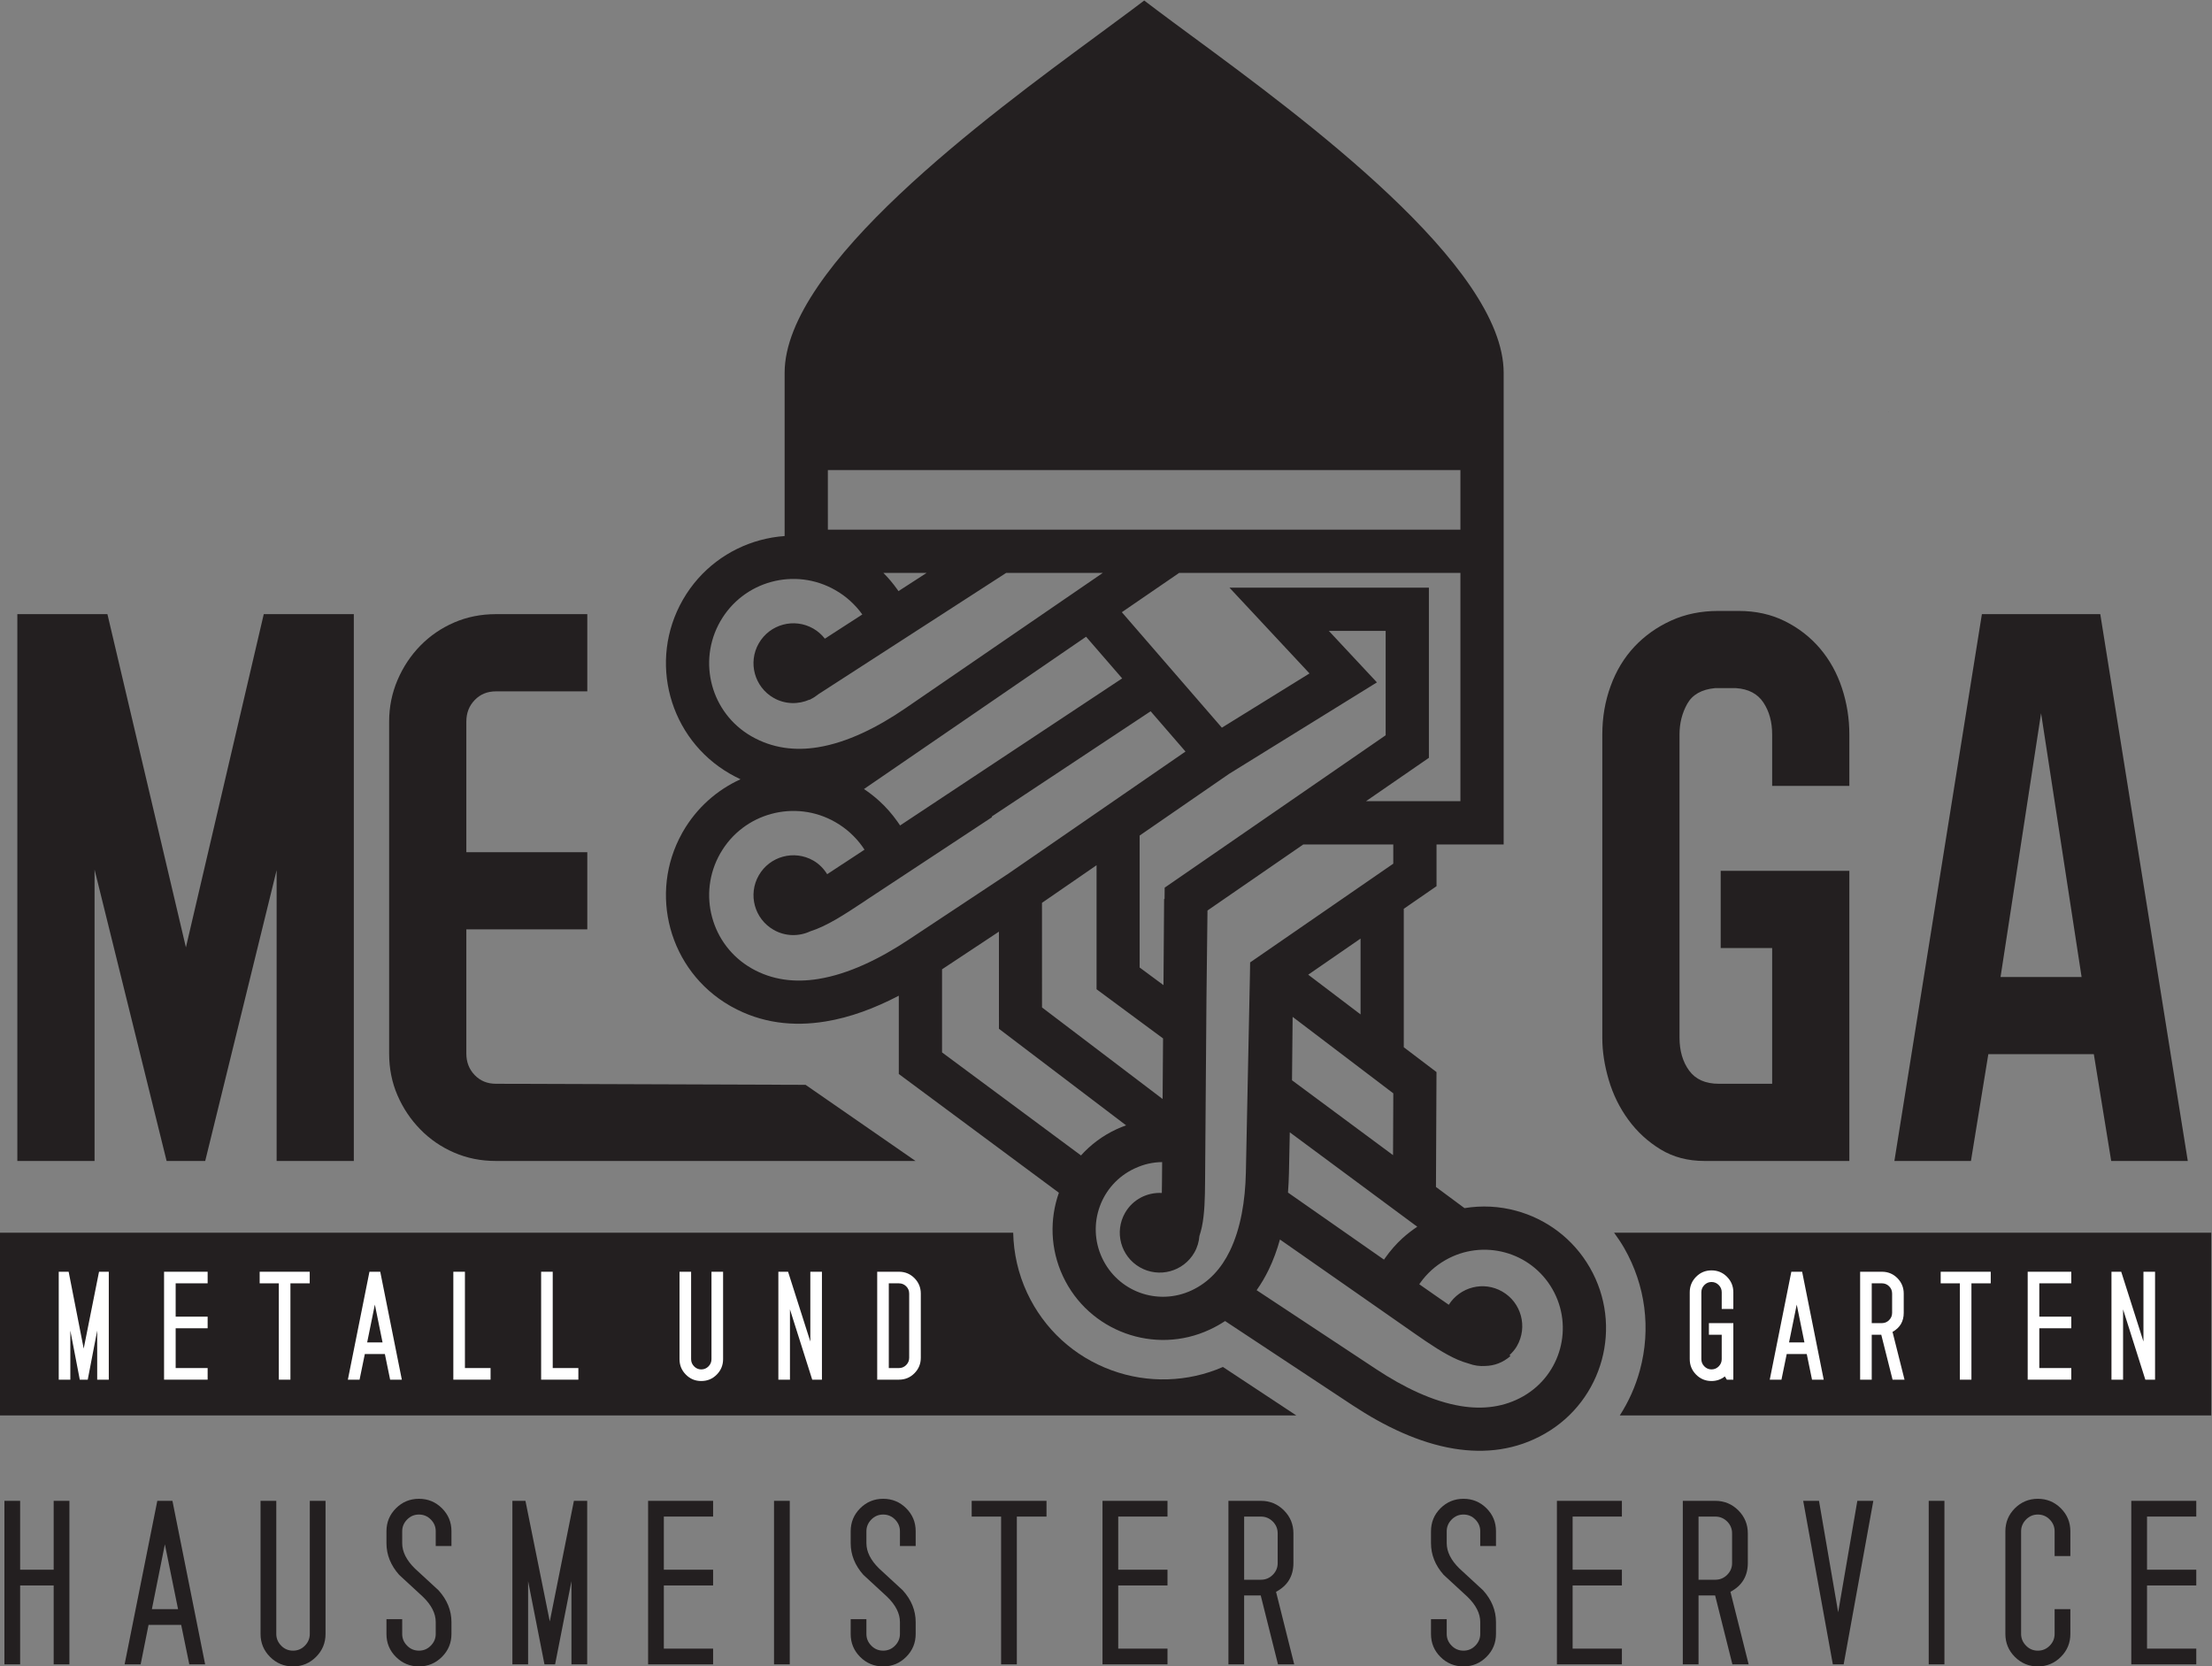 <?xml version="1.0" encoding="UTF-8" standalone="no"?>
<svg xmlns:dc="http://purl.org/dc/elements/1.1/" xmlns:cc="http://creativecommons.org/ns#" xmlns:rdf="http://www.w3.org/1999/02/22-rdf-syntax-ns#" xmlns:svg="http://www.w3.org/2000/svg" xmlns="http://www.w3.org/2000/svg" viewBox="0 0 195.746 147.463" height="147.463" width="195.746" xml:space="preserve" id="svg2" version="1.1">
  <rect x="0" y="0" width="195.746" height="147.463" fill="#808080" stroke="none"/>
  <defs id="defs6">
    <clipPath id="clipPath26">
      <path id="path24" d="M 0,161.575 H 246.614 V 0 H 0 Z"></path>
    </clipPath>
  </defs>
  <g transform="matrix(1.333,0,0,-1.333,-66.351,185.636)" id="g10">
    <g transform="translate(54.384,28.767)" id="g12">
      <path id="path14" style="fill:#231f20;fill-opacity:1;fill-rule:nonzero;stroke:none" d="M 0,0 H -1.045 V 5.238 H -3.271 V 0 h -1.044 v 10.855 h 1.044 V 6.283 h 2.226 v 4.572 H 0 Z"></path>
    </g>
    <g transform="translate(61.596,32.431)" id="g16">
      <path id="path18" style="fill:#231f20;fill-opacity:1;fill-rule:nonzero;stroke:none" d="M 0,0 -0.875,4.304 -1.737,0 Z M 1.798,-3.664 H 0.746 l -0.538,2.619 h -2.167 l -0.524,-2.619 h -1.065 l 2.171,10.855 h 1.004 z"></path>
    </g>
    <g id="g20">
      <g clip-path="url(#clipPath26)" id="g22">
        <g transform="translate(71.387,30.787)" id="g28">
          <path id="path30" style="fill:#231f20;fill-opacity:1;fill-rule:nonzero;stroke:none" d="m 0,0 c 0,-0.597 -0.21,-1.104 -0.631,-1.525 -0.421,-0.421 -0.93,-0.633 -1.527,-0.633 -0.597,0 -1.106,0.212 -1.527,0.633 -0.42,0.421 -0.63,0.928 -0.63,1.525 V 8.835 H -3.27 V 0 c 0,-0.298 0.108,-0.558 0.325,-0.779 0.217,-0.223 0.48,-0.332 0.787,-0.332 0.308,0 0.57,0.109 0.788,0.332 0.217,0.221 0.325,0.481 0.325,0.779 V 8.835 H 0 Z"></path>
        </g>
        <g transform="translate(79.746,30.787)" id="g32">
          <path id="path34" style="fill:#231f20;fill-opacity:1;fill-rule:nonzero;stroke:none" d="m 0,0 c 0,-0.597 -0.21,-1.104 -0.631,-1.525 -0.421,-0.421 -0.93,-0.633 -1.527,-0.633 -0.597,0 -1.106,0.211 -1.527,0.63 -0.42,0.418 -0.63,0.924 -0.63,1.52 v 0.987 h 1.045 v -0.986 c 0,-0.296 0.108,-0.554 0.326,-0.774 0.216,-0.221 0.478,-0.33 0.786,-0.33 0.308,0 0.57,0.109 0.787,0.332 0.218,0.221 0.327,0.481 0.327,0.779 v 0.787 c 0,0.571 -0.286,1.133 -0.856,1.684 -0.524,0.479 -1.049,0.965 -1.574,1.452 -0.561,0.633 -0.841,1.335 -0.841,2.102 v 0.788 c 0,0.597 0.21,1.106 0.63,1.527 0.421,0.42 0.93,0.631 1.527,0.631 0.597,0 1.106,-0.209 1.527,-0.628 C -0.21,7.924 0,7.417 0,6.822 V 5.836 H -1.044 V 6.82 c 0,0.297 -0.109,0.555 -0.327,0.776 -0.217,0.219 -0.479,0.33 -0.787,0.33 -0.308,0 -0.57,-0.111 -0.786,-0.332 C -3.162,7.371 -3.27,7.112 -3.27,6.813 V 6.025 c 0,-0.569 0.28,-1.13 0.841,-1.681 0.525,-0.48 1.05,-0.963 1.574,-1.451 C -0.285,2.259 0,1.557 0,0.787 Z"></path>
        </g>
        <g transform="translate(88.757,28.767)" id="g36">
          <path id="path38" style="fill:#231f20;fill-opacity:1;fill-rule:nonzero;stroke:none" d="M 0,0 H -1.045 V 5.523 L -2.13,0 H -2.836 L -3.922,5.523 V 0 h -1.044 v 10.855 h 0.867 l 1.616,-8.006 1.601,8.006 H 0 Z"></path>
        </g>
        <g transform="translate(97.116,28.767)" id="g40">
          <path id="path42" style="fill:#231f20;fill-opacity:1;fill-rule:nonzero;stroke:none" d="M 0,0 H -4.315 V 10.855 H 0 V 9.811 H -3.271 V 6.283 H 0 V 5.238 H -3.271 V 1.044 H 0 Z"></path>
        </g>
        <path id="path44" style="fill:#231f20;fill-opacity:1;fill-rule:nonzero;stroke:none" d="m 102.205,28.767 h -1.045 v 10.855 h 1.045 z"></path>
        <g transform="translate(110.564,30.787)" id="g46">
          <path id="path48" style="fill:#231f20;fill-opacity:1;fill-rule:nonzero;stroke:none" d="m 0,0 c 0,-0.597 -0.21,-1.104 -0.631,-1.525 -0.421,-0.421 -0.93,-0.633 -1.527,-0.633 -0.597,0 -1.106,0.211 -1.527,0.63 -0.42,0.418 -0.63,0.924 -0.63,1.52 v 0.987 h 1.044 v -0.986 c 0,-0.296 0.109,-0.554 0.326,-0.774 0.217,-0.221 0.479,-0.33 0.787,-0.33 0.307,0 0.57,0.109 0.787,0.332 0.217,0.221 0.326,0.481 0.326,0.779 v 0.787 c 0,0.571 -0.285,1.133 -0.855,1.684 -0.525,0.479 -1.049,0.965 -1.574,1.452 -0.561,0.633 -0.841,1.335 -0.841,2.102 v 0.788 c 0,0.597 0.21,1.106 0.63,1.527 0.421,0.42 0.93,0.631 1.527,0.631 0.597,0 1.106,-0.209 1.527,-0.628 C -0.21,7.924 0,7.417 0,6.822 V 5.836 H -1.045 V 6.82 c 0,0.297 -0.109,0.555 -0.326,0.776 -0.217,0.219 -0.48,0.33 -0.787,0.33 -0.308,0 -0.57,-0.111 -0.787,-0.332 C -3.162,7.371 -3.271,7.112 -3.271,6.813 V 6.025 c 0,-0.569 0.28,-1.13 0.842,-1.681 C -1.905,3.864 -1.38,3.381 -0.855,2.893 -0.285,2.259 0,1.557 0,0.787 Z"></path>
        </g>
        <g transform="translate(119.249,38.577)" id="g50">
          <path id="path52" style="fill:#231f20;fill-opacity:1;fill-rule:nonzero;stroke:none" d="M 0,0 H -1.969 V -9.811 H -3.014 V 0 H -4.967 V 1.045 H 0 Z"></path>
        </g>
        <g transform="translate(127.281,28.767)" id="g54">
          <path id="path56" style="fill:#231f20;fill-opacity:1;fill-rule:nonzero;stroke:none" d="M 0,0 H -4.314 V 10.855 H 0 V 9.811 H -3.27 V 6.283 H 0 V 5.238 H -3.27 V 1.044 H 0 Z"></path>
        </g>
        <g transform="translate(134.596,35.487)" id="g58">
          <path id="path60" style="fill:#231f20;fill-opacity:1;fill-rule:nonzero;stroke:none" d="M 0,0 V 1.975 C 0,2.283 -0.109,2.546 -0.326,2.763 -0.543,2.979 -0.805,3.09 -1.113,3.09 h -1.114 v -4.193 h 1.114 c 0.308,0 0.57,0.109 0.787,0.326 C -0.109,-0.559 0,-0.301 0,0 M 1.098,-6.721 H 0.021 l -1.146,4.573 H -2.227 V -6.721 H -3.27 V 4.135 h 2.157 c 0.597,0 1.105,-0.211 1.527,-0.631 C 0.834,3.083 1.045,2.575 1.045,1.978 V 0.01 c 0,-0.87 -0.385,-1.507 -1.154,-1.914 z"></path>
        </g>
        <g transform="translate(149.088,30.787)" id="g62">
          <path id="path64" style="fill:#231f20;fill-opacity:1;fill-rule:nonzero;stroke:none" d="m 0,0 c 0,-0.597 -0.209,-1.104 -0.631,-1.525 -0.422,-0.421 -0.93,-0.633 -1.525,-0.633 -0.598,0 -1.108,0.211 -1.53,0.63 -0.419,0.418 -0.628,0.924 -0.628,1.52 v 0.987 h 1.044 v -0.986 c 0,-0.296 0.108,-0.554 0.327,-0.774 0.216,-0.221 0.478,-0.33 0.787,-0.33 0.306,0 0.568,0.109 0.785,0.332 0.217,0.221 0.326,0.481 0.326,0.779 v 0.787 c 0,0.571 -0.285,1.133 -0.855,1.684 -0.524,0.479 -1.049,0.965 -1.575,1.452 -0.56,0.633 -0.839,1.335 -0.839,2.102 v 0.788 c 0,0.597 0.209,1.106 0.628,1.527 0.422,0.42 0.932,0.631 1.53,0.631 0.595,0 1.103,-0.209 1.525,-0.628 C -0.209,7.924 0,7.417 0,6.822 V 5.836 H -1.045 V 6.82 c 0,0.297 -0.109,0.555 -0.326,0.776 -0.217,0.219 -0.479,0.33 -0.785,0.33 -0.309,0 -0.571,-0.111 -0.787,-0.332 C -3.162,7.371 -3.27,7.112 -3.27,6.813 V 6.025 c 0,-0.569 0.28,-1.13 0.842,-1.681 0.524,-0.48 1.049,-0.963 1.574,-1.451 C -0.285,2.259 0,1.557 0,0.787 Z"></path>
        </g>
        <g transform="translate(157.447,28.767)" id="g66">
          <path id="path68" style="fill:#231f20;fill-opacity:1;fill-rule:nonzero;stroke:none" d="M 0,0 H -4.314 V 10.855 H 0 V 9.811 H -3.271 V 6.283 H 0 V 5.238 H -3.271 V 1.044 H 0 Z"></path>
        </g>
        <g transform="translate(164.762,35.487)" id="g70">
          <path id="path72" style="fill:#231f20;fill-opacity:1;fill-rule:nonzero;stroke:none" d="M 0,0 V 1.975 C 0,2.283 -0.109,2.546 -0.326,2.763 -0.545,2.979 -0.805,3.09 -1.113,3.09 h -1.114 v -4.193 h 1.114 c 0.308,0 0.568,0.109 0.787,0.326 C -0.109,-0.559 0,-0.301 0,0 M 1.1,-6.721 H 0.021 l -1.146,4.573 H -2.227 V -6.721 H -3.271 V 4.135 h 2.158 c 0.595,0 1.105,-0.211 1.527,-0.631 C 0.834,3.083 1.045,2.575 1.045,1.978 V 0.01 c 0,-0.87 -0.385,-1.507 -1.154,-1.914 z"></path>
        </g>
        <g transform="translate(174.139,39.622)" id="g74">
          <path id="path76" style="fill:#231f20;fill-opacity:1;fill-rule:nonzero;stroke:none" d="M 0,0 -1.969,-10.855 H -2.688 L -4.656,0 h 1.049 L -2.334,-7.398 -1.062,0 Z"></path>
        </g>
        <path id="path78" style="fill:#231f20;fill-opacity:1;fill-rule:nonzero;stroke:none" d="m 178.859,28.767 h -1.043 v 10.855 h 1.043 z"></path>
        <g transform="translate(187.219,30.787)" id="g80">
          <path id="path82" style="fill:#231f20;fill-opacity:1;fill-rule:nonzero;stroke:none" d="m 0,0 c 0,-0.597 -0.209,-1.104 -0.631,-1.525 -0.422,-0.421 -0.93,-0.633 -1.527,-0.633 -0.596,0 -1.104,0.212 -1.526,0.633 -0.42,0.421 -0.63,0.928 -0.63,1.525 v 6.813 c 0,0.597 0.21,1.106 0.63,1.527 0.422,0.42 0.93,0.631 1.526,0.631 0.597,0 1.105,-0.211 1.527,-0.631 C -0.209,7.919 0,7.41 0,6.813 V 5.171 h -1.045 v 1.642 c 0,0.299 -0.107,0.558 -0.324,0.781 -0.219,0.221 -0.481,0.332 -0.789,0.332 -0.307,0 -0.569,-0.111 -0.785,-0.332 C -3.16,7.371 -3.27,7.112 -3.27,6.813 V 0 c 0,-0.298 0.11,-0.558 0.327,-0.779 0.216,-0.223 0.478,-0.332 0.785,-0.332 0.308,0 0.57,0.109 0.789,0.332 0.217,0.221 0.324,0.481 0.324,0.779 V 1.644 H 0 Z"></path>
        </g>
        <g transform="translate(195.578,28.767)" id="g84">
          <path id="path86" style="fill:#231f20;fill-opacity:1;fill-rule:nonzero;stroke:none" d="M 0,0 H -4.314 V 10.855 H 0 V 9.811 H -3.27 V 6.283 H 0 V 5.238 H -3.27 V 1.044 H 0 Z"></path>
        </g>
        <g transform="translate(175.131,111.927)" id="g88">
          <path id="path90" style="fill:#050606;fill-opacity:1;fill-rule:nonzero;stroke:none" d="M 0,0 C 0.004,0 0.01,-0.001 0.014,-0.001 0.02,-0.001 0.023,0 0.029,0 Z"></path>
        </g>
        <g transform="translate(156.928,57.424)" id="g92">
          <path id="path94" style="fill:#231f20;fill-opacity:1;fill-rule:nonzero;stroke:none" d="M 0,0 C 0.238,-0.325 0.465,-0.662 0.67,-1.017 2.088,-3.494 2.461,-6.374 1.715,-9.129 1.422,-10.211 0.967,-11.218 0.379,-12.133 H 39.645 V 0 Z"></path>
        </g>
        <g transform="translate(130.961,48.51)" id="g96">
          <path id="path98" style="fill:#231f20;fill-opacity:1;fill-rule:nonzero;stroke:none" d="m 0,0 c -2.324,-1.017 -4.984,-1.098 -7.379,-0.224 -2.501,0.91 -4.498,2.739 -5.62,5.146 -0.593,1.271 -0.895,2.628 -0.924,3.992 H -81.198 V -3.219 H 4.873 Z"></path>
        </g>
        <g transform="translate(68.14,62.187)" id="g100">
          <path id="path102" style="fill:#231f20;fill-opacity:1;fill-rule:nonzero;stroke:none" d="M 0,0 V 19.305 L -4.741,0 h -2.563 l -4.783,19.347 V 0 h -5.126 v 36.303 h 5.98 l 5.211,-22.124 5.168,22.124 H 5.125 V 0 Z"></path>
        </g>
        <g transform="translate(172.547,81.448)" id="g104">
          <path id="path106" style="fill:#231f20;fill-opacity:1;fill-rule:nonzero;stroke:none" d="m 0,0 v -19.262 h -6.789 -2.82 c -1.11,0 -2.086,0.256 -2.926,0.77 -0.84,0.512 -1.553,1.166 -2.135,1.963 -0.584,0.797 -1.018,1.679 -1.303,2.649 -0.285,0.967 -0.427,1.893 -0.427,2.776 V 9.054 c 0,1.138 0.185,2.214 0.556,3.224 0.369,1.012 0.897,1.88 1.578,2.606 0.684,0.726 1.496,1.303 2.436,1.73 0.939,0.427 1.978,0.64 3.117,0.64 h 1.367 c 1.139,0 2.162,-0.228 3.075,-0.683 0.912,-0.456 1.687,-1.061 2.328,-1.815 0.64,-0.755 1.125,-1.631 1.453,-2.627 C -0.162,11.132 0,10.107 0,9.054 V 5.638 h -5.125 v 3.416 c 0,0.825 -0.191,1.53 -0.576,2.113 -0.385,0.584 -0.99,0.905 -1.817,0.962 h -1.408 c -0.883,-0.086 -1.496,-0.433 -1.838,-1.046 -0.34,-0.61 -0.511,-1.285 -0.511,-2.024 v -20.126 c 0,-0.881 0.212,-1.612 0.64,-2.196 0.428,-0.583 1.082,-0.874 1.965,-0.874 h 0.94 2.605 v 9.012 H -8.541 V 0 Z"></path>
        </g>
        <g transform="translate(182.584,74.4)" id="g108">
          <path id="path110" style="fill:#231f20;fill-opacity:1;fill-rule:nonzero;stroke:none" d="m 0,0 h 5.381 l -2.69,17.511 z m 7.346,-12.214 -1.153,7.09 h -7.004 l -1.154,-7.09 h -5.082 l 5.809,36.303 h 7.859 l 5.809,-36.303 z"></path>
        </g>
        <g transform="translate(153.342,49.721)" id="g112">
          <path id="path114" style="fill:#231f20;fill-opacity:1;fill-rule:evenodd;stroke:none" d="m 0,0 c -0.348,-1.283 -1.186,-2.435 -2.432,-3.15 -1.287,-0.738 -2.701,-0.893 -4.146,-0.658 -1.863,0.304 -3.799,1.242 -5.615,2.442 l -7.95,5.252 c 0.301,0.426 0.567,0.878 0.799,1.356 0.307,0.632 0.553,1.307 0.748,2.009 l 8.948,-6.246 c 0.988,-0.69 1.964,-1.351 2.865,-1.739 0.246,-0.105 0.488,-0.187 0.726,-0.254 0.356,-0.131 0.729,-0.184 1.094,-0.157 0.596,0.016 1.156,0.214 1.666,0.654 l -0.057,0.067 c 0.186,0.175 0.36,0.369 0.493,0.604 0.728,1.269 0.291,2.89 -0.981,3.618 C -5.074,4.506 -6.631,4.106 -7.387,2.918 -7.594,3.057 -7.803,3.2 -8.012,3.349 L -9.346,4.28 c 0.022,0.032 0.045,0.069 0.071,0.102 0.205,0.29 0.455,0.572 0.748,0.84 0.269,0.244 0.576,0.465 0.912,0.659 1.248,0.716 2.67,0.858 3.959,0.509 C -2.373,6.042 -1.223,5.204 -0.508,3.958 0.207,2.709 0.35,1.288 0,0 m -20.586,24.918 -0.271,-13.196 c -0.039,-1.898 -0.344,-3.747 -1.067,-5.236 -0.556,-1.144 -1.377,-2.073 -2.543,-2.616 -1.121,-0.521 -2.347,-0.542 -3.42,-0.152 -1.07,0.389 -1.994,1.191 -2.517,2.312 -0.522,1.122 -0.542,2.346 -0.151,3.419 0.389,1.072 1.19,1.996 2.311,2.518 0.314,0.146 0.621,0.251 0.912,0.317 0.307,0.068 0.613,0.104 0.916,0.107 l -0.01,-1.286 c -0.002,-0.26 -0.006,-0.514 -0.011,-0.764 -0.965,0.05 -1.924,-0.42 -2.44,-1.319 -0.728,-1.268 -0.289,-2.888 0.981,-3.616 1.271,-0.728 2.89,-0.29 3.619,0.98 0.201,0.349 0.304,0.724 0.336,1.102 0.062,0.194 0.119,0.394 0.164,0.607 0.183,0.875 0.203,1.925 0.211,2.999 l 0.091,12.104 0.069,5.896 6.361,4.385 h 5.973 v -1.277 l -9.504,-6.556 z m -11.218,-12.086 -9.224,6.84 v 5.517 l 3.777,2.5 10e-4,-6.449 8.441,-6.41 c -0.22,-0.076 -0.435,-0.164 -0.646,-0.263 -0.92,-0.428 -1.71,-1.025 -2.349,-1.735 M -49.229,24.55 c -1.55,-0.253 -3.067,-0.085 -4.45,0.706 l -0.004,0.004 c -1.337,0.767 -2.237,2.004 -2.609,3.383 -0.376,1.382 -0.223,2.909 0.546,4.25 l 0.003,0.004 c 0.768,1.338 2.004,2.238 3.382,2.61 1.384,0.375 2.911,0.224 4.252,-0.547 0.363,-0.208 0.69,-0.446 0.981,-0.71 0.314,-0.285 0.582,-0.586 0.804,-0.9 0.053,-0.074 0.102,-0.148 0.149,-0.219 l -1.474,-0.97 h -0.005 l -0.23,-0.152 c -0.263,-0.174 -0.519,-0.343 -0.769,-0.506 -0.224,0.361 -0.527,0.68 -0.921,0.906 -1.271,0.726 -2.89,0.289 -3.619,-0.982 -0.728,-1.269 -0.289,-2.888 0.981,-3.615 0.777,-0.449 1.686,-0.452 2.441,-0.099 1.095,0.344 2.258,1.109 3.469,1.909 l 0.229,0.151 -0.002,0.003 8.368,5.515 -0.026,0.039 10.553,6.99 2.315,-2.674 -11.858,-8.174 -0.002,0.002 -6.532,-4.326 c -1.93,-1.279 -3.988,-2.275 -5.972,-2.598 m -7.063,19.491 c -0.376,1.384 -0.223,2.912 0.546,4.253 v 0 c 0.769,1.34 2.006,2.241 3.385,2.615 1.384,0.375 2.911,0.222 4.252,-0.548 0.363,-0.207 0.69,-0.445 0.981,-0.71 0.314,-0.285 0.582,-0.587 0.804,-0.9 l 0.004,-0.005 -2.486,-1.607 c -0.205,0.263 -0.462,0.494 -0.768,0.67 -1.271,0.728 -2.89,0.29 -3.619,-0.981 -0.728,-1.269 -0.289,-2.89 0.981,-3.619 0.76,-0.435 1.643,-0.445 2.387,-0.117 l 0.01,-0.014 0.068,0.044 c 0.187,0.089 0.362,0.206 0.526,0.339 l 12.452,8.045 h 6.416 l -6.171,-4.231 -6.921,-4.747 c -1.89,-1.296 -3.881,-2.28 -5.805,-2.596 -1.529,-0.251 -3.034,-0.075 -4.428,0.725 h -0.001 c -1.339,0.768 -2.24,2.006 -2.613,3.384 m 14.244,7.465 -1.871,-1.21 c -0.024,0.035 -0.048,0.069 -0.072,0.103 -0.282,0.399 -0.593,0.768 -0.93,1.107 z m -6.559,6.826 H -6.615 V 54.377 H -48.607 Z M -29.07,44.503 -43.813,34.739 c -0.057,0.086 -0.116,0.171 -0.178,0.26 -0.358,0.505 -0.762,0.966 -1.209,1.37 -0.315,0.287 -0.652,0.55 -1.011,0.788 l 14.745,10.112 z m 2.822,-13.893 -0.008,-0.753 h -0.029 l -0.043,-5.718 -1.582,1.17 v 8.76 l 5.943,4.099 9.809,6.07 -3.192,3.419 h 3.772 v -6.931 z m -0.137,-14.032 -8.006,6.08 -0.002,6.944 3.623,2.497 v -8.234 l 4.415,-3.265 z m 19.77,19.772 h -6.268 l 4.176,2.879 v 11.298 h -13.24 l 5.314,-5.695 -5.818,-3.601 -6.641,7.666 3.805,2.609 h 18.672 z m -10.104,-11.518 3.475,2.397 v -5.034 z m 5.649,-7.877 -0.018,-4.104 -6.707,4.97 0.041,4.211 z m 1.59,-8.856 c -0.346,-0.231 -0.672,-0.484 -0.977,-0.758 -0.424,-0.387 -0.809,-0.827 -1.15,-1.309 -0.03,-0.039 -0.057,-0.078 -0.082,-0.117 l -6.373,4.452 c 0.033,0.43 0.054,0.864 0.064,1.298 l 0.055,2.702 z M 1.98,5.381 C 0.871,7.316 -0.92,8.619 -2.918,9.159 -4.021,9.46 -5.191,9.524 -6.344,9.334 l -1.894,1.404 0.035,7.629 -2.172,1.648 v 9.192 l 2.174,1.5 v 2.772 h 4.457 V 64.79 c 0,7.113 -13.32,16.922 -20.662,22.331 -0.846,0.622 -1.606,1.182 -2.342,1.736 l -0.859,0.649 -0.862,-0.649 c -0.465,-0.348 -1.308,-0.97 -2.24,-1.657 -7.353,-5.411 -20.769,-15.287 -20.769,-22.41 V 53.953 c -0.55,-0.039 -1.094,-0.132 -1.624,-0.275 -2.093,-0.567 -3.97,-1.931 -5.133,-3.958 v -10e-4 c -1.162,-2.026 -1.393,-4.331 -0.827,-6.419 0.567,-2.092 1.932,-3.969 3.959,-5.132 v 0 c 0.23,-0.132 0.462,-0.252 0.696,-0.362 -1.556,-0.709 -2.913,-1.893 -3.828,-3.488 l -0.058,-0.101 -10e-4,-0.005 c -1.11,-1.999 -1.324,-4.259 -0.768,-6.311 0.567,-2.093 1.932,-3.97 3.959,-5.133 l 0.101,-0.057 0.004,-0.002 c 1.973,-1.099 4.092,-1.333 6.227,-0.984 1.646,0.266 3.29,0.885 4.873,1.712 v -5.199 l 10.627,-7.882 c -0.617,-1.749 -0.578,-3.729 0.266,-5.537 0.855,-1.834 2.376,-3.149 4.144,-3.792 1.763,-0.642 3.773,-0.613 5.605,0.243 0.361,0.167 0.699,0.357 1.018,0.568 l 8.463,-5.592 c 2.121,-1.401 4.427,-2.504 6.736,-2.88 2.07,-0.337 4.123,-0.099 6.031,0.995 1.936,1.109 3.237,2.901 3.779,4.898 C 3.311,1.251 3.09,3.45 1.98,5.381"></path>
        </g>
        <g transform="translate(82.699,67.311)" id="g116">
          <path id="path118" style="fill:#231f20;fill-opacity:1;fill-rule:evenodd;stroke:none" d="M 0,0 C -0.57,0 -1.04,0.192 -1.409,0.576 -1.78,0.961 -1.965,1.437 -1.965,2.007 v 8.244 h 8.03 v 5.124 h -8.03 v 8.67 c 0,0.569 0.185,1.047 0.556,1.431 0.369,0.384 0.839,0.576 1.409,0.576 h 6.065 v 5.126 H 0 c -0.997,0 -1.922,-0.186 -2.776,-0.555 C -3.631,30.252 -4.378,29.739 -5.019,29.085 -5.659,28.43 -6.165,27.667 -6.535,26.8 -6.905,25.931 -7.09,25.013 -7.09,24.045 V 2.007 c 0,-0.997 0.185,-1.921 0.555,-2.776 0.37,-0.854 0.876,-1.608 1.516,-2.262 0.641,-0.657 1.388,-1.168 2.243,-1.538 C -1.922,-4.94 -0.997,-5.125 0,-5.125 h 27.856 l -7.301,5.055 z"></path>
        </g>
        <g transform="translate(56.998,47.667)" id="g120">
          <path id="path122" style="fill:#ffffff;fill-opacity:1;fill-rule:nonzero;stroke:none" d="M 0,0 H -0.77 V 3.26 L -1.397,0 H -1.926 L -2.553,3.26 V 0 h -0.77 v 7.165 h 0.658 l 0.999,-5.101 1.018,5.101 H 0 Z"></path>
        </g>
        <g transform="translate(63.56,47.667)" id="g124">
          <path id="path126" style="fill:#ffffff;fill-opacity:1;fill-rule:nonzero;stroke:none" d="M 0,0 H -2.893 V 7.165 H 0 V 6.396 H -2.123 V 4.183 H 0 V 3.412 H -2.123 V 0.771 H 0 Z"></path>
        </g>
        <g transform="translate(70.337,54.062)" id="g128">
          <path id="path130" style="fill:#ffffff;fill-opacity:1;fill-rule:nonzero;stroke:none" d="m 0,0 h -1.281 v -6.396 h -0.77 V 0 H -3.323 V 0.77 H 0 Z"></path>
        </g>
        <g transform="translate(75.172,50.139)" id="g132">
          <path id="path134" style="fill:#ffffff;fill-opacity:1;fill-rule:nonzero;stroke:none" d="M 0,0 -0.511,2.512 -1.022,0 Z M 1.28,-2.472 H 0.503 L 0.154,-0.77 h -1.331 l -0.349,-1.702 h -0.777 l 1.433,7.165 h 0.717 z"></path>
        </g>
        <g transform="translate(82.343,47.667)" id="g136">
          <path id="path138" style="fill:#ffffff;fill-opacity:1;fill-rule:nonzero;stroke:none" d="m 0,0 h -2.472 v 7.165 h 0.77 V 0.771 H 0 Z"></path>
        </g>
        <g transform="translate(88.171,47.667)" id="g140">
          <path id="path142" style="fill:#ffffff;fill-opacity:1;fill-rule:nonzero;stroke:none" d="m 0,0 h -2.472 v 7.165 h 0.77 V 0.771 H 0 Z"></path>
        </g>
        <g transform="translate(97.779,49.028)" id="g144">
          <path id="path146" style="fill:#ffffff;fill-opacity:1;fill-rule:nonzero;stroke:none" d="m 0,0 c 0,-0.4 -0.141,-0.742 -0.421,-1.025 -0.281,-0.285 -0.624,-0.426 -1.03,-0.426 -0.4,0 -0.74,0.141 -1.021,0.426 C -2.753,-0.742 -2.893,-0.4 -2.893,0 v 5.804 h 0.77 V 0 c 0,-0.186 0.066,-0.345 0.199,-0.479 0.132,-0.134 0.29,-0.202 0.473,-0.202 0.188,0 0.349,0.068 0.482,0.202 0.132,0.134 0.198,0.293 0.198,0.479 V 5.804 H 0 Z"></path>
        </g>
        <g transform="translate(104.341,47.667)" id="g148">
          <path id="path150" style="fill:#ffffff;fill-opacity:1;fill-rule:nonzero;stroke:none" d="M 0,0 H -0.645 L -2.123,4.666 V 0 h -0.77 v 7.165 h 0.645 L -0.771,2.531 V 7.165 H 0 Z"></path>
        </g>
        <g transform="translate(110.133,49.118)" id="g152">
          <path id="path154" style="fill:#ffffff;fill-opacity:1;fill-rule:nonzero;stroke:none" d="m 0,0 v 4.263 c 0,0.191 -0.066,0.352 -0.199,0.484 -0.133,0.131 -0.293,0.197 -0.482,0.197 h -0.672 v -5.625 h 0.672 c 0.189,0 0.349,0.068 0.482,0.202 C -0.066,-0.345 0,-0.186 0,0 M 0.771,0 C 0.771,-0.4 0.63,-0.742 0.35,-1.025 0.069,-1.31 -0.274,-1.451 -0.681,-1.451 h -1.442 v 7.165 h 1.442 c 0.407,0 0.75,-0.142 1.031,-0.425 C 0.63,5.005 0.771,4.663 0.771,4.263 Z"></path>
        </g>
        <g transform="translate(164.845,47.667)" id="g156">
          <path id="path158" style="fill:#ffffff;fill-opacity:1;fill-rule:nonzero;stroke:none" d="M 0,0 H -0.43 L -0.564,0.215 C -0.821,0.012 -1.117,-0.09 -1.451,-0.09 c -0.401,0 -0.74,0.142 -1.022,0.426 -0.28,0.283 -0.421,0.625 -0.421,1.025 v 4.443 c 0,0.4 0.141,0.742 0.421,1.025 0.282,0.284 0.621,0.426 1.022,0.426 0.406,0 0.749,-0.142 1.03,-0.426 C -0.141,6.546 0,6.204 0,5.804 V 4.693 h -0.771 v 1.111 c 0,0.185 -0.066,0.344 -0.199,0.479 -0.132,0.134 -0.293,0.201 -0.481,0.201 -0.183,0 -0.34,-0.067 -0.473,-0.201 C -2.057,6.148 -2.123,5.989 -2.123,5.804 V 1.361 c 0,-0.185 0.066,-0.344 0.199,-0.479 0.133,-0.134 0.29,-0.201 0.473,-0.201 0.188,0 0.349,0.067 0.481,0.201 0.133,0.135 0.199,0.294 0.199,0.479 v 1.621 h -0.85 V 3.753 H 0 Z"></path>
        </g>
        <g transform="translate(169.565,50.139)" id="g160">
          <path id="path162" style="fill:#ffffff;fill-opacity:1;fill-rule:nonzero;stroke:none" d="M 0,0 -0.511,2.512 -1.022,0 Z M 1.28,-2.472 H 0.504 l -0.35,1.702 h -1.33 l -0.349,-1.702 h -0.777 l 1.433,7.165 h 0.717 z"></path>
        </g>
        <g transform="translate(175.386,52.101)" id="g164">
          <path id="path166" style="fill:#ffffff;fill-opacity:1;fill-rule:nonzero;stroke:none" d="m 0,0 v 1.28 c 0,0.192 -0.066,0.353 -0.199,0.485 -0.132,0.131 -0.293,0.197 -0.482,0.197 h -0.672 v -2.643 h 0.672 c 0.189,0 0.35,0.068 0.482,0.202 C -0.066,-0.345 0,-0.186 0,0 M 0.824,-4.434 H 0.03 l -0.75,2.983 h -0.633 v -2.983 h -0.77 v 7.165 h 1.442 C -0.274,2.731 0.068,2.59 0.35,2.307 0.63,2.022 0.771,1.681 0.771,1.28 V 0 c 0,-0.567 -0.249,-0.988 -0.744,-1.263 z"></path>
        </g>
        <g transform="translate(181.933,54.062)" id="g168">
          <path id="path170" style="fill:#ffffff;fill-opacity:1;fill-rule:nonzero;stroke:none" d="m 0,0 h -1.281 v -6.396 h -0.77 V 0 H -3.323 V 0.77 H 0 Z"></path>
        </g>
        <g transform="translate(187.28,47.667)" id="g172">
          <path id="path174" style="fill:#ffffff;fill-opacity:1;fill-rule:nonzero;stroke:none" d="M 0,0 H -2.894 V 7.165 H 0 V 6.396 H -2.123 V 4.183 H 0 V 3.412 H -2.123 V 0.771 H 0 Z"></path>
        </g>
        <g transform="translate(192.842,47.667)" id="g176">
          <path id="path178" style="fill:#ffffff;fill-opacity:1;fill-rule:nonzero;stroke:none" d="M 0,0 H -0.646 L -2.123,4.666 V 0 h -0.771 v 7.165 h 0.647 L -0.771,2.531 V 7.165 H 0 Z"></path>
        </g>
      </g>
    </g>
  </g>
</svg>
